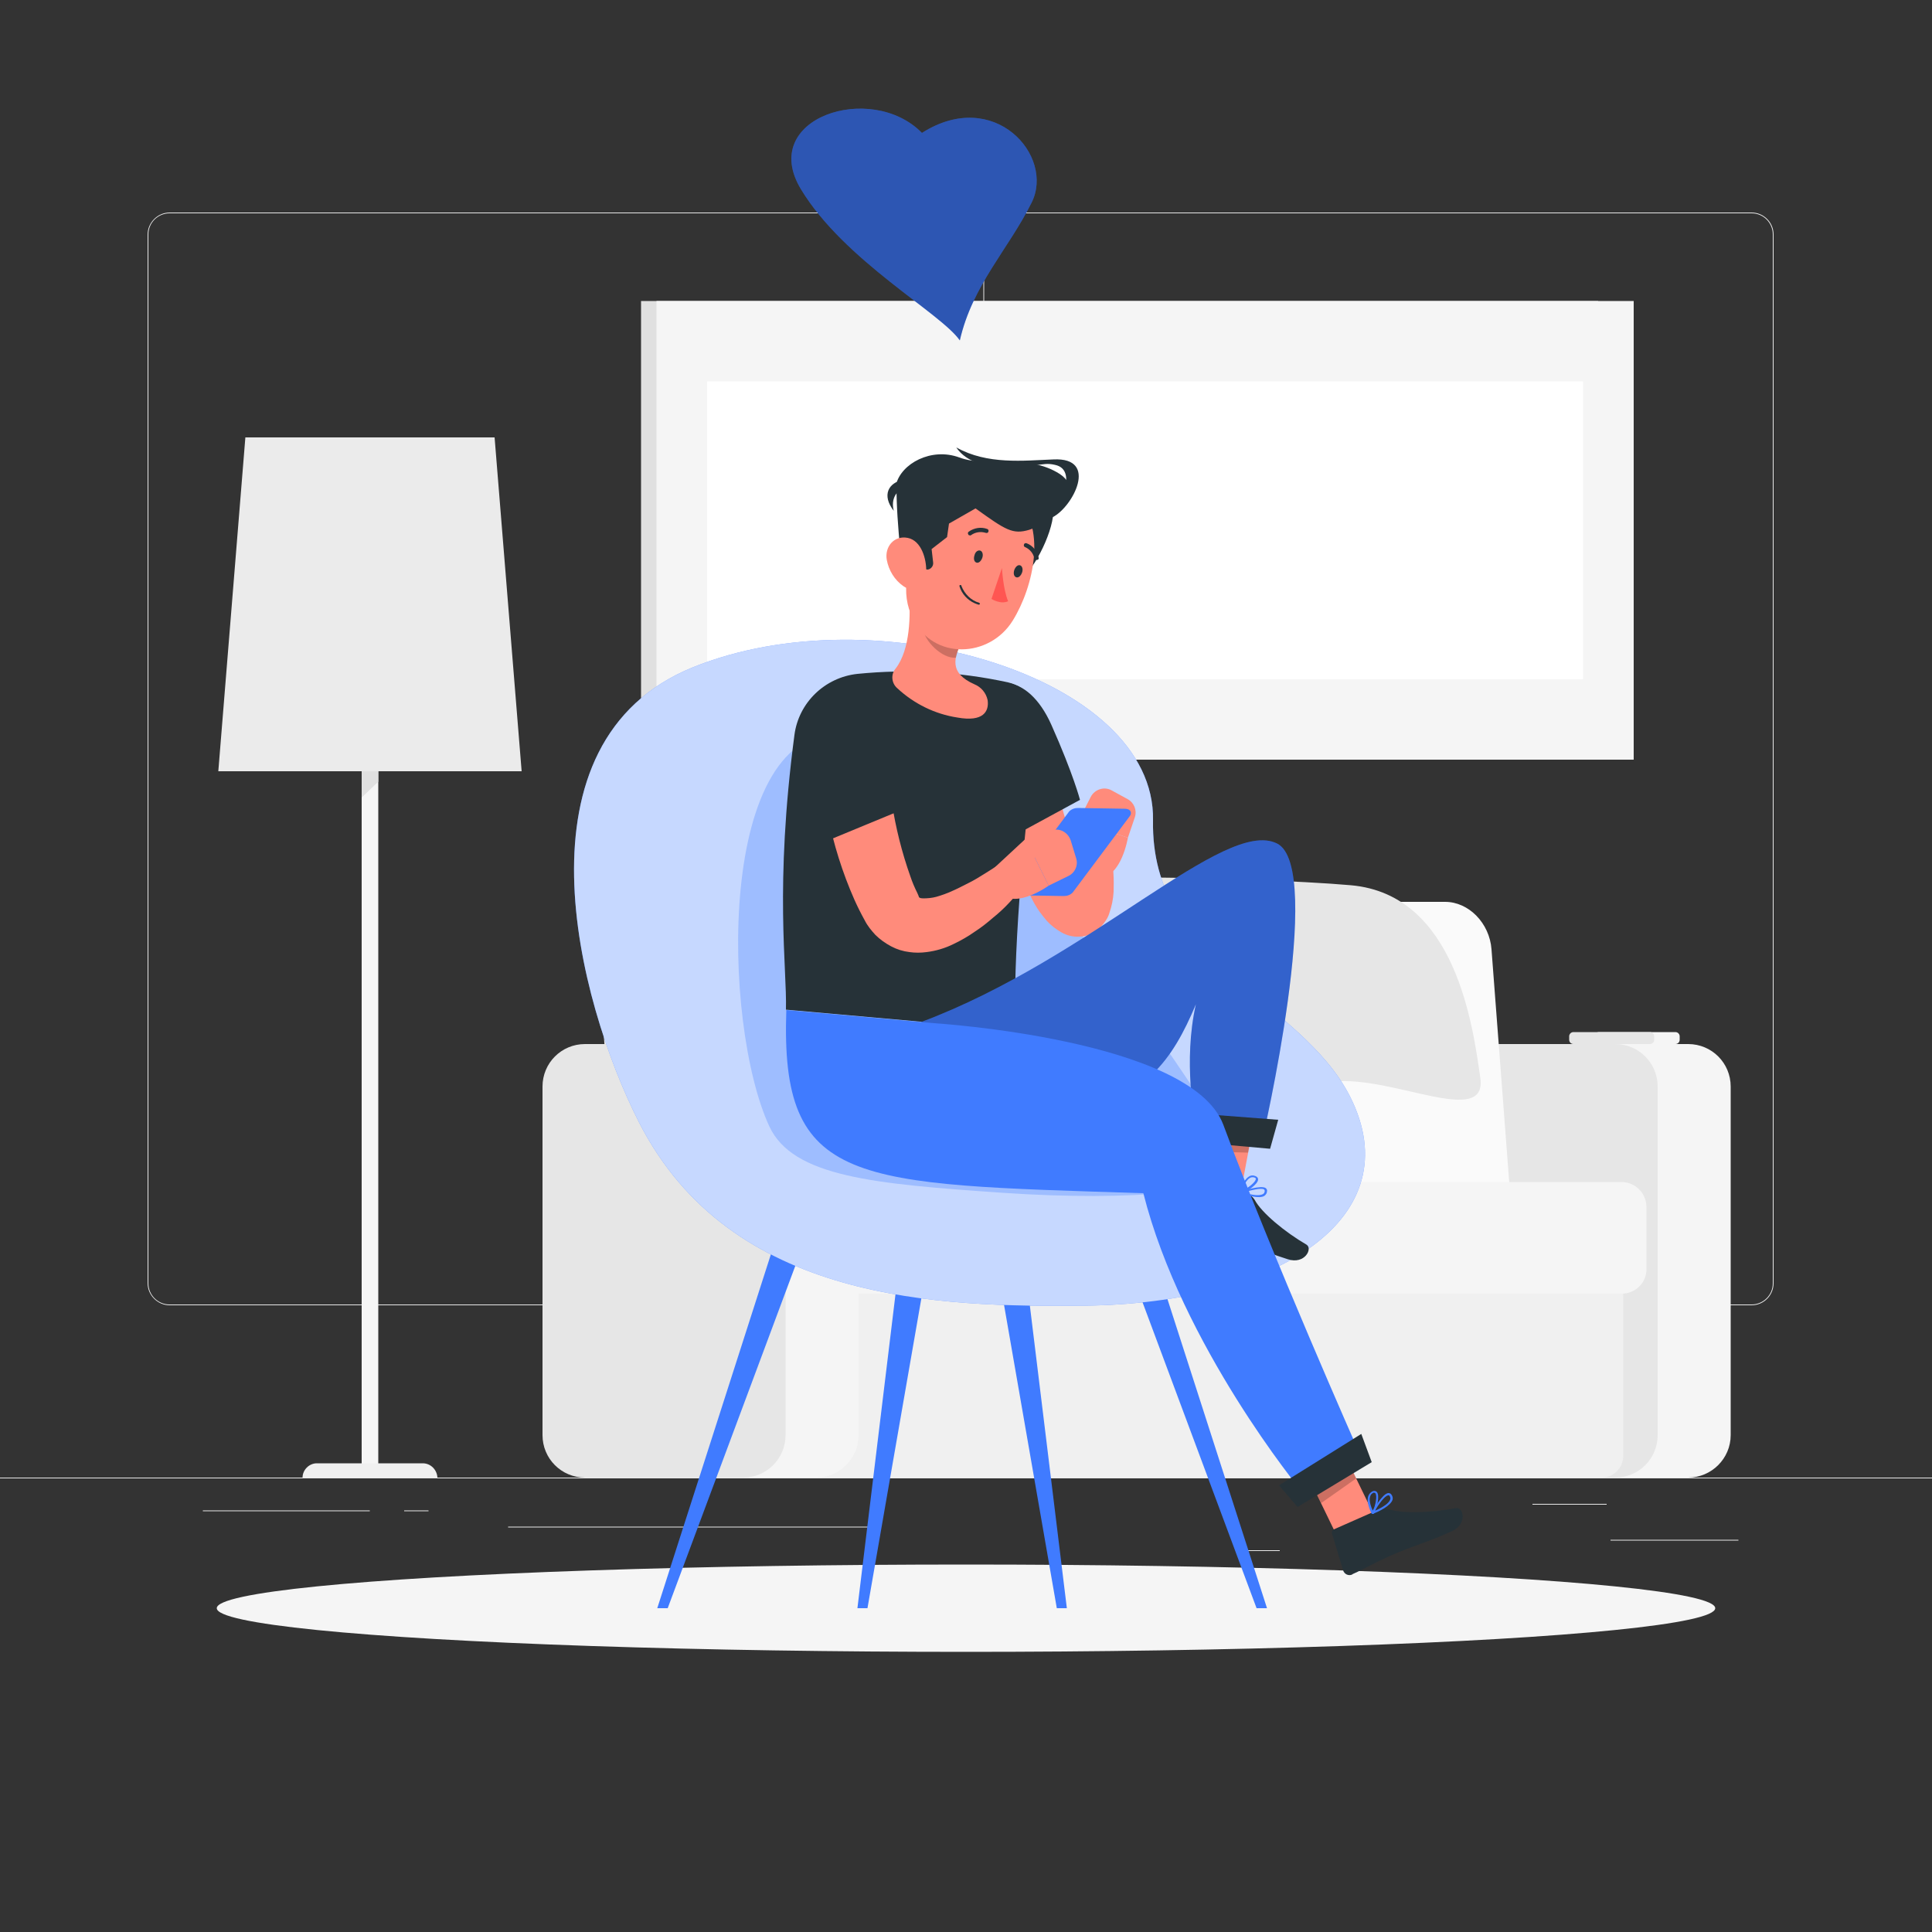 <?xml version="1.0" encoding="utf-8"?>
<!-- Generator: Adobe Illustrator 24.0.2, SVG Export Plug-In . SVG Version: 6.00 Build 0)  -->
<svg version="1.1" id="Layer_1" xmlns="http://www.w3.org/2000/svg" xmlns:xlink="http://www.w3.org/1999/xlink" x="0px" y="0px"
	 viewBox="0 0 500 500" style="enable-background:new 0 0 500 500;" xml:space="preserve">
<rect x="0" y="0" width="500" height="500" fill="#333333" stroke="none"/>
<style type="text/css">
	.st0{fill:#EBEBEB;}
	.st1{fill:#F5F5F5;}
	.st2{fill:#F0F0F0;}
	.st3{fill:#E0E0E0;}
	.st4{fill:#FFFFFF;}
	.st5{fill:#E6E6E6;}
	.st6{fill:#FAFAFA;}
	.st7{fill:#407BFF;}
	.st8{opacity:0.3;enable-background:new    ;}
	.st9{opacity:0.7;fill:#FFFFFF;enable-background:new    ;}
	.st10{opacity:0.3;fill:#407BFF;enable-background:new    ;}
	.st11{fill:#FF8B7B;}
	.st12{fill:#263238;}
	.st13{opacity:0.2;enable-background:new    ;}
	.st14{fill:#FF5652;}
</style>
<g id="freepik--background-complete--inject-79">
	<rect y="382.4" class="st0" width="500" height="0.2"/>
	<rect x="416.8" y="398.5" class="st0" width="33.1" height="0.2"/>
	<rect x="322.5" y="401.2" class="st0" width="8.7" height="0.2"/>
	<rect x="396.6" y="389.2" class="st0" width="19.2" height="0.2"/>
	<rect x="52.5" y="390.9" class="st0" width="43.2" height="0.2"/>
	<rect x="104.6" y="390.9" class="st0" width="6.3" height="0.2"/>
	<rect x="131.5" y="395.1" class="st0" width="93.7" height="0.2"/>
	<path class="st0" d="M237,337.8H43.9c-3.1,0-5.7-2.6-5.7-5.7V60.7c0-3.1,2.6-5.7,5.7-5.7H237c3.2,0,5.7,2.6,5.7,5.7c0,0,0,0,0,0
		v271.4C242.7,335.2,240.2,337.8,237,337.8z M43.9,55.2c-3,0-5.5,2.4-5.5,5.5v271.4c0,3,2.4,5.5,5.5,5.5H237c3,0,5.5-2.4,5.5-5.5
		V60.7c0-3-2.4-5.5-5.5-5.5H43.9z"/>
	<path class="st0" d="M453.3,337.8H260.2c-3.2,0-5.7-2.6-5.7-5.7V60.7c0-3.1,2.6-5.7,5.7-5.7h193.1c3.1,0,5.7,2.5,5.7,5.7v271.4
		C459,335.2,456.5,337.8,453.3,337.8z M260.2,55.2c-3,0-5.5,2.4-5.5,5.5v271.4c0,3,2.4,5.5,5.5,5.5h193.1c3,0,5.5-2.4,5.5-5.5V60.7
		c0-3-2.4-5.5-5.5-5.5H260.2z"/>
	<polygon class="st0" points="135,199.6 56.5,199.6 63.5,113.2 128,113.2 	"/>
	<rect x="93.6" y="199.6" class="st1" width="4.3" height="182.8"/>
	<path class="st2" d="M113.2,382.4H78.3c0-2,1.7-3.7,3.7-3.7h27.4C111.5,378.7,113.1,380.4,113.2,382.4z"/>
	<polygon class="st3" points="93.6,206.4 97.9,202.3 97.9,199.6 93.6,199.6 	"/>
	<rect x="165.9" y="77.9" class="st3" width="247.7" height="118.7"/>
	<rect x="169.9" y="77.9" class="st1" width="252.9" height="118.7"/>
	<rect x="183" y="98.7" class="st4" width="226.7" height="77.1"/>
	<path class="st1" d="M436.9,382.4H396c-6.1,0-11-4.9-11-11v-90.2c0-6.1,4.9-11,11-11h40.9c6.1,0,11,4.9,11,11v90.2
		C447.9,377.5,442.9,382.4,436.9,382.4z"/>
	<path class="st5" d="M418,382.4h-40.9c-6.1,0-11-4.9-11-11v-90.2c0-6.1,4.9-11,11-11H418c6.1,0,11,4.9,11,11v90.2
		C429,377.5,424.1,382.4,418,382.4z"/>
	<path class="st1" d="M433.6,270.2h-19.8c-0.6,0-1.1-0.5-1.1-1.1v-0.9c0-0.6,0.5-1.1,1.1-1.1h19.8c0.6,0,1.1,0.5,1.1,1.1v0.9
		C434.7,269.7,434.2,270.2,433.6,270.2z"/>
	<path class="st5" d="M427,270.2h-19.8c-0.6,0-1.1-0.5-1.1-1.1v-0.9c0-0.6,0.5-1.1,1.1-1.1H427c0.6,0,1.1,0.5,1.1,1.1v0.9
		C428.1,269.7,427.6,270.2,427,270.2z"/>
	<path class="st2" d="M414.5,382.4H186.5c-3,0-5.5-2.4-5.5-5.5v-41.4c0-3,2.4-5.5,5.5-5.5h228.1c3,0,5.5,2.4,5.5,5.5v41.4
		C420,380,417.5,382.4,414.5,382.4z"/>
	<path class="st0" d="M164.7,233.4H359c6.1,0,11.5,5.5,12,12.3l5.2,68.3c0.5,6.8-4,12.3-10.1,12.3H171.7c-6.1,0-11.5-5.5-12-12.3
		l-5.1-68.2C154.1,239,158.6,233.4,164.7,233.4z"/>
	<path class="st6" d="M179.7,233.4H374c6.1,0,11.5,5.5,12,12.3l5.2,68.3c0.5,6.8-4,12.3-10.1,12.3H186.7c-6.1,0-11.5-5.5-12-12.3
		l-5.1-68.2C169.1,239,173.6,233.4,179.7,233.4z"/>
	<path class="st2" d="M288.3,314l-5.1-68.2c-0.5-6.5-5.6-11.7-11.4-11.7v-1.3c6.4,0,12.1,5.8,12.6,12.9l5.1,68.2L288.3,314z"/>
	<path class="st1" d="M211.2,382.4h-40.9c-6.1,0-11-4.9-11-11v-90.2c0-6.1,4.9-11,11-11h40.9c6.1,0,11,4.9,11,11v90.2
		C222.2,377.5,217.2,382.4,211.2,382.4z"/>
	<path class="st1" d="M419.7,334.8H216.2c-3.6,0-6.5-2.9-6.5-6.5v-15.9c0-3.6,2.9-6.5,6.5-6.5h203.4c3.6,0,6.5,2.9,6.5,6.5v15.9
		C426.2,331.9,423.3,334.8,419.7,334.8z"/>
	<path class="st0" d="M311.8,335.5v-1.3c3.1,0,5.5-2.8,5.5-6.2v-15.2c0-3.5-2.5-6.2-5.5-6.2v-1.3c3.8,0,6.8,3.4,6.8,7.5V328
		C318.6,332.1,315.5,335.5,311.8,335.5z"/>
	<path class="st5" d="M192.3,382.4h-40.9c-6.1,0-11-4.9-11-11v-90.2c0-6.1,4.9-11,11-11h40.9c6.1,0,11,4.9,11,11v90.2
		C203.3,377.5,198.4,382.4,192.3,382.4z"/>
	<path class="st5" d="M349.6,229.1c27.3,2.4,31.6,36.8,33.5,49.8s-22.5-0.5-37.8,1s-20.2,7.4-37.2,4.7s-24.1-4.6-35.8-2.7
		s-32.2,2.6-34.4-1c-2-3.4-7.5-39.1-18.3-46.2c-1.7-1.1-1.1-2.8,1.4-3.5C241.6,225,325,226.9,349.6,229.1z"/>
</g>
<g id="freepik--Shadow--inject-79">
	<ellipse id="freepik--path--inject-79" class="st1" cx="250" cy="416.2" rx="193.9" ry="11.3"/>
</g>
<g id="freepik--Heart--inject-79">
	<path class="st7" d="M238.6,34.4C225.5,21,196.1,30.5,207.3,49s36.2,32,41.1,39.1c3.3-14.4,12.6-23.6,18.6-35.7
		S257.3,22.5,238.6,34.4z"/>
	<path class="st8" d="M238.6,34.4C225.5,21,196.1,30.5,207.3,49s36.2,32,41.1,39.1c3.3-14.4,12.6-23.6,18.6-35.7
		S257.3,22.5,238.6,34.4z"/>
</g>
<g id="freepik--Character--inject-79">
	<polygon class="st7" points="287.7,315.6 295.5,315.6 327.9,416.2 325.2,416.2 	"/>
	<polygon class="st7" points="256,315.6 263.8,315.6 276.1,416.2 273.5,416.2 	"/>
	<polygon class="st7" points="210.3,315.6 202.4,315.6 170.1,416.2 172.8,416.2 	"/>
	<polygon class="st7" points="242,315.6 234.1,315.6 221.9,416.2 224.5,416.2 	"/>
	<path class="st7" d="M280.9,337.9c-37.9,0.4-91.7-0.8-115.5-47.4c-16.1-31.6-33.4-98.6,13.9-117.8s119.8,2.5,119.1,39.6
		s38.2,46.2,51,71.5C365.2,315.1,330.8,337.3,280.9,337.9z"/>
	<path class="st9" d="M280.9,337.9c-37.9,0.4-91.7-0.8-115.5-47.4c-16.1-31.6-33.4-98.6,13.9-117.8s119.8,2.5,119.1,39.6
		s38.2,46.2,51,71.5C365.2,315.1,330.8,337.3,280.9,337.9z"/>
	<path class="st10" d="M320.7,302.5c-0.4,5.8-27.7,8.5-61.1,6.2s-54.4-4.1-60.5-17.2c-12.3-26.5-13.9-104,19.4-101.7
		S321.1,296.8,320.7,302.5z"/>
	<path class="st11" d="M270.5,187.6l0.3,1.8l0.3,1.9l0.7,3.9c0.5,2.6,1,5.1,1.6,7.7c1.1,5.1,2.5,10.1,4.2,15
		c0.4,1.2,0.8,2.4,1.3,3.6s0.9,2.4,1.4,3.5s1,2.4,1.4,3.2c0.2,0.4,0.3,0.8,0.4,1s0.1,0.2-0.7-0.2c-0.8-0.4-1.7-0.6-2.6-0.5
		c-0.6,0-1.2,0.2-1.8,0.4c-0.2,0.1-0.5,0.2-0.7,0.4c-0.2,0.1-0.3,0.2-0.5,0.4c-0.3,0.2-0.6,0.5-0.7,0.9c0,0.1,0,0.1,0.1,0.1
		c0.6-0.7,1-1.5,1.4-2.4c1-2.1,1.8-4.8,2.6-7.2l8.4,0.4c0.6,3.1,0.7,6.2,0.6,9.3c-0.1,1.9-0.5,3.8-1.1,5.5c-0.2,0.7-0.5,1.3-0.9,1.9
		c-0.6,0.9-1.3,1.7-2.1,2.4c-0.3,0.2-0.6,0.5-0.9,0.6c-0.4,0.2-0.7,0.4-1.1,0.6c-0.9,0.4-1.8,0.6-2.8,0.6c-1.6,0.1-3.2-0.3-4.6-1.1
		c-1.4-0.8-2.7-1.8-3.8-3c-0.7-0.8-1.3-1.6-1.9-2.4c-0.9-1.3-1.7-2.7-2.4-4.2c-1.4-2.6-2.7-5.4-3.8-8.1c-2.3-5.5-4.1-11.1-5.5-16.8
		c-0.7-2.8-1.3-5.7-1.9-8.6c-0.3-1.4-0.5-2.9-0.7-4.3c-0.1-0.7-0.2-1.5-0.3-2.2s-0.2-1.4-0.3-2.3L270.5,187.6z"/>
	<path class="st12" d="M248.8,184.9c-5.1,9.5,7.7,34.6,7.7,34.6l23-12.5c0,0-1.7-6.6-7.4-19.4C265.9,173.7,255,173.4,248.8,184.9z"
		/>
	<path class="st11" d="M278.6,223.8l0.5-11.3l12.8,4.3c0,0-1.7,10.2-7.2,10.2L278.6,223.8z"/>
	<path class="st11" d="M287.6,204.5l4.2,2.3c1.7,0.9,2.5,2.9,1.9,4.7l-1.8,5.3l-12.8-4.3l3.2-6.3
		C283.3,204.3,285.7,203.5,287.6,204.5C287.6,204.5,287.6,204.5,287.6,204.5z"/>
	<path class="st12" d="M260.9,176.6c-12.8-2.8-26-3.5-39-2.2c-8.4,0.9-15.2,7.4-16.3,15.8c-5.2,39.4-1.9,60.3-2.2,71.1l59.4,5.3
		c-0.5-11.3,0.4-40.7,6-78.5C269.6,182.8,266.1,177.8,260.9,176.6z"/>
	<polygon class="st11" points="309.6,310.5 320.7,310.7 325.5,285.1 314.3,284.8 	"/>
	<path class="st12" d="M322.3,308.8l-11.6-3.7c-0.4-0.1-0.9,0.1-1.1,0.5l-4.1,9.1c-0.4,0.9,0,2,1,2.4c0,0,0.1,0,0.1,0.1
		c4.2,1.2,5.6,1.3,10.9,3c6.1,1.9,8.6,3.4,15.8,5.7c4.4,1.4,6.5-2.8,4.8-3.8c-5.5-3.2-11.6-8.2-13.4-11.6
		C324.1,309.6,323.3,309,322.3,308.8z"/>
	<polygon class="st13" points="325.5,285.1 323,298.3 311.9,298 314.3,284.8 	"/>
	<path class="st7" d="M330.5,218.3c-13.6-6.8-48.2,29.8-92.1,46.2c-0.9,16.7,17.8,25.3,37.8,22.9c19.9-2.4,27.2-13,33.3-27.5
		c-3.4,14.9-0.2,30.4-0.2,30.4l17.3,4.9C326.7,295.2,343,224.5,330.5,218.3z"/>
	<path class="st13" d="M330.5,218.3c-13.6-6.8-48.2,29.8-92.1,46.2c-0.9,16.7,17.8,25.3,37.8,22.9c19.9-2.4,27.2-13,33.3-27.5
		c-3.4,14.9-0.2,30.4-0.2,30.4l17.3,4.9C326.7,295.2,343,224.5,330.5,218.3z"/>
	<polygon class="st12" points="328.7,297.3 306.4,295.3 305.9,287.9 330.8,289.8 	"/>
	<path class="st7" d="M321,308.8c-0.1-0.1-0.1-0.1-0.1-0.2c0-0.1,0.1-0.2,0.2-0.2c0.5-0.2,5.3-1.8,6.5-0.9c0.2,0.2,0.4,0.5,0.3,0.8
		l0,0c0,0.5-0.3,0.9-0.7,1.2C325.9,310.3,322.8,309.4,321,308.8L321,308.8z M327.1,307.8c-0.8-0.4-3.3,0.2-5.2,0.8
		c2.4,0.8,4.2,0.9,5,0.4c0.3-0.2,0.4-0.5,0.4-0.8c0-0.1,0-0.2-0.1-0.3L327.1,307.8z"/>
	<path class="st7" d="M321,308.8L321,308.8c-0.1-0.1-0.2-0.2-0.1-0.3c0-0.1,0.7-3,2.3-4c0.4-0.3,1-0.4,1.5-0.2l0,0
		c0.7,0.2,0.9,0.6,0.9,0.9c0,1.3-3,3.3-4.4,3.7C321.1,308.8,321.1,308.8,321,308.8z M324.8,304.8c-0.1,0-0.2-0.1-0.3-0.1l0,0
		c-0.4-0.1-0.8,0-1.1,0.2c-1,0.6-1.7,2.4-1.9,3.2c1.5-0.6,3.5-2.2,3.5-3C325,305,325,304.9,324.8,304.8L324.8,304.8z"/>
	<path class="st11" d="M252.2,177.1c-6.6-2.9-5.4-6.9-3.2-11.1l-13.8-12.6c0.5,5.5,0.4,14.7-3.4,19.6c-1.3,1.5-1.1,3.8,0.4,5.1
		c4.3,4,9.7,6.7,15.6,7.6c6.7,1.2,8.2-1.6,7.8-4.5C255.2,179.3,253.9,177.8,252.2,177.1z"/>
	<path class="st13" d="M240.8,158.5c-1.5-0.5-1.8,1.5-1.8,4.3s4.8,7.8,8.4,7.4c0.3-1.5,0.9-2.9,1.6-4.2L240.8,158.5z"/>
	<path class="st12" d="M264.9,149.3c3.8-3.7,8.6-13.8,7.6-18.8c-3.9-1.8-8.3-2.3-12.5-1.3c-3.5,1.1-6.8,2.8-9.6,5l6.1,5.2l-0.1,3.5
		l3.4,3.8l-1,3.4c-0.2,0.9,0.2,1.7,1.1,2c0.4,0.1,0.8,0.1,1.2-0.1L264.9,149.3z"/>
	<path class="st11" d="M237.9,136.3c-2.9,10.7-5.1,16.8-1.6,23.9c5.3,10.7,19.8,10.1,25.8,0.4c5.4-8.7,9.1-24.7,0.3-32.2
		c-6.4-5.4-16-4.6-21.4,1.8C239.5,132,238.5,134.1,237.9,136.3z"/>
	<path class="st12" d="M233,142.7c-0.6-6.6-1-11.6-1-17.4c2.9-0.7,7.3-2.7,12-0.5c3.2,1.7,6.1,4,8.6,6.7l-7,4l-0.5,3.5l-4,3.1
		l0.4,3.5c0.1,0.9-0.6,1.7-1.4,1.8c-0.4,0-0.8-0.1-1.1-0.3L233,142.7z"/>
	<path class="st12" d="M272.5,133.8c5.1-2.6,12-15.5,0.1-14.9c-7.7,0.3-17.1,1.4-25.1-3.1c0,0,2.3,4,8.3,4.5c13,1.2,13.4-0.9,17.2,0
		C279.9,121.7,272.5,133.8,272.5,133.8z"/>
	<path class="st12" d="M273.5,122.2c-8.5-4.8-17.9-1.1-25.2-3.8s-15.1,1.6-16.4,7l20.6,6.2c7.8,5.6,9.6,6.8,13.9,5.5
		C272.6,135.2,282.1,127,273.5,122.2z"/>
	<path class="st12" d="M233.7,124.2c-3.7,0.7-5.6,3.9-2.4,8c-1.1-4.4,2.4-5.9,2.4-5.9L233.7,124.2z"/>
	<path class="st11" d="M229.5,144.9c0.5,2.7,2,5.2,4.3,6.8c3,2.1,5.8-0.3,5.9-3.8c0.1-3.1-1.2-8-4.8-8.7S228.9,141.6,229.5,144.9z"
		/>
	<path class="st12" d="M252.2,143.7c-0.3,0.9-0.1,1.7,0.5,1.9s1.2-0.4,1.5-1.2s0.1-1.7-0.5-1.9S252.4,142.8,252.2,143.7z"/>
	<path class="st12" d="M262.5,147.5c-0.3,0.9-0.1,1.7,0.5,1.9s1.2-0.4,1.5-1.2s0.1-1.7-0.5-1.9S262.8,146.7,262.5,147.5z"/>
	<path class="st14" d="M259.3,147c0,0,0.3,5.5,1.6,8.6c-2,0.9-4.3-0.6-4.3-0.6L259.3,147z"/>
	<path class="st12" d="M252.2,156.1c-1.8-0.8-3.3-2.4-3.9-4.4c0-0.1,0-0.3,0.2-0.3s0.3,0,0.3,0.2l0,0c0.8,2.1,2.5,3.8,4.6,4.4
		c0.1,0,0.2,0.2,0.2,0.3c0,0,0,0,0,0c0,0.1-0.2,0.2-0.3,0.2c0,0,0,0,0,0C253,156.4,252.6,156.3,252.2,156.1z"/>
	<path class="st12" d="M250.8,138.5c-0.1,0-0.2-0.1-0.2-0.2c-0.2-0.2-0.1-0.6,0.1-0.7c1.4-1,3.2-1.3,4.8-0.7
		c0.3,0.1,0.4,0.4,0.3,0.7s-0.4,0.4-0.7,0.3l0,0c-1.3-0.4-2.7-0.2-3.8,0.6C251.2,138.6,251,138.6,250.8,138.5z"/>
	<path class="st12" d="M268,144.9c-0.2-0.1-0.3-0.2-0.3-0.4c-0.3-1.3-1.2-2.4-2.4-2.9c-0.3-0.1-0.4-0.4-0.3-0.7
		c0.1-0.3,0.4-0.4,0.7-0.3c1.6,0.6,2.7,2,3.1,3.7c0.1,0.3-0.1,0.6-0.4,0.6C268.2,144.9,268.1,144.9,268,144.9z"/>
	<polygon class="st11" points="347.4,400.4 356.5,394 345.1,370.5 336,376.9 	"/>
	<path class="st12" d="M356.3,390.9l-11.1,4.9c-0.4,0.2-0.6,0.6-0.5,1l2.9,9.6c0.3,1,1.4,1.5,2.3,1.1c0,0,0.1,0,0.1-0.1
		c4-1.8,5.1-2.7,10.1-4.9c5.9-2.6,8.7-3.1,15.6-6.2c4.2-1.9,3-6.4,1.1-6c-6.2,1.2-14.1,1.5-17.7,0.2
		C358.2,390.4,357.2,390.5,356.3,390.9z"/>
	<polygon class="st13" points="345.1,370.5 351,382.6 341.9,389 336,376.9 	"/>
	<path class="st7" d="M295.9,308.8c-75.2-2.4-94-1.7-92.4-47.4l38.2,3.4c0,0,66.6,4.1,74.9,26.3c12.4,33.4,35.1,84.7,35.1,84.7
		l-15,9.9C336.6,385.7,305.8,348.1,295.9,308.8z"/>
	<polygon class="st12" points="355,378.4 335.8,390 331,384.4 352.3,371.1 	"/>
	<path class="st7" d="M355.3,391.8c-0.1,0-0.2,0-0.3-0.1c-0.1-0.1-0.1-0.2,0-0.3c0.3-0.5,2.8-4.9,4.3-5c0.3,0,0.6,0.1,0.8,0.4l0,0
		c0.3,0.4,0.4,0.9,0.3,1.3C359.9,389.7,357,391.1,355.3,391.8L355.3,391.8z M359.2,387c-0.9,0.2-2.4,2.3-3.4,4c2.3-1,3.8-2.1,4-3
		c0.1-0.3,0-0.6-0.2-0.9c-0.1-0.1-0.2-0.2-0.3-0.1L359.2,387z"/>
	<path class="st7" d="M355.3,391.8L355.3,391.8c-0.2,0-0.3-0.1-0.3-0.1c-0.1-0.1-1.5-2.8-0.9-4.5c0.2-0.5,0.5-0.9,1-1.2l0,0
		c0.6-0.3,1-0.1,1.2,0.1c0.9,0.9,0,4.4-0.8,5.7C355.4,391.8,355.3,391.8,355.3,391.8z M355.5,386.3c-0.1,0-0.2,0.1-0.2,0.1l0,0
		c-0.4,0.2-0.6,0.5-0.7,0.9c-0.4,1.1,0.3,2.9,0.7,3.7c0.7-1.4,1.2-4,0.6-4.6C355.8,386.4,355.7,386.3,355.5,386.3L355.5,386.3z"/>
	<path class="st7" d="M291,209.3l-12-0.2c-0.9,0-1.7,0.3-2.3,0.9l-14.9,20c-0.3,0.4-0.3,1,0.1,1.4c0.4,0.4,0.9,0.3,1.6,0.3l11.8,0.2
		c0.9,0,1.7-0.3,2.3-0.9l14.8-19.8C292.9,210.6,292.9,209.3,291,209.3z"/>
	<path class="st11" d="M228.4,187.8l0.2,2.4l0.2,2.5c0.2,1.7,0.4,3.4,0.6,5c0.4,3.4,0.9,6.7,1.4,10c1,6.5,2.6,12.9,4.8,19.1
		c0.5,1.5,1.1,2.9,1.8,4.3c0.3,0.7,0.4,0.9,0.4,1s0.2,0.4,1.1,0.4c1.1,0,2.3-0.1,3.4-0.4c1.4-0.4,2.8-0.9,4.1-1.5
		c1.4-0.6,2.9-1.4,4.3-2.1s2.9-1.6,4.3-2.5c1.4-0.9,2.9-1.8,4.2-2.7l5.8,6c-1.3,1.6-2.5,2.9-3.8,4.3s-2.7,2.7-4.2,3.9
		c-1.5,1.3-3,2.5-4.7,3.6c-1.7,1.2-3.6,2.3-5.5,3.2c-2.2,1.1-4.6,1.8-7,2.1c-1.5,0.2-3,0.2-4.4,0c-1.7-0.2-3.3-0.7-4.8-1.5
		c-1.5-0.8-2.9-1.8-4.1-3c-1-1.1-2-2.3-2.7-3.7c-1-1.8-1.9-3.6-2.7-5.4c-3.1-7-5.4-14.4-6.9-21.9c-0.7-3.7-1.4-7.4-1.8-11.1
		c-0.2-1.9-0.4-3.7-0.6-5.6c-0.1-0.9-0.2-1.9-0.2-2.8s-0.1-1.8-0.1-2.9L228.4,187.8z"/>
	<path class="st12" d="M209.9,182.5c-6.1,8.9,3.9,35.2,3.9,35.2l24.2-10c0,0-1-6.8-5.3-20C228.1,173.2,217.3,171.7,209.9,182.5z"/>
	<path class="st11" d="M257.1,224.8l8.3-7.7l6,12.1c0,0-8.3,6-12.2,2.1L257.1,224.8z"/>
	<path class="st11" d="M277.1,217.5l1.4,4.6c0.6,1.8-0.3,3.8-2,4.6l-5.1,2.5l-6-12.1l6.8-2.2C274.2,214.2,276.4,215.4,277.1,217.5
		C277.1,217.5,277.1,217.5,277.1,217.5z"/>
</g>
</svg>
